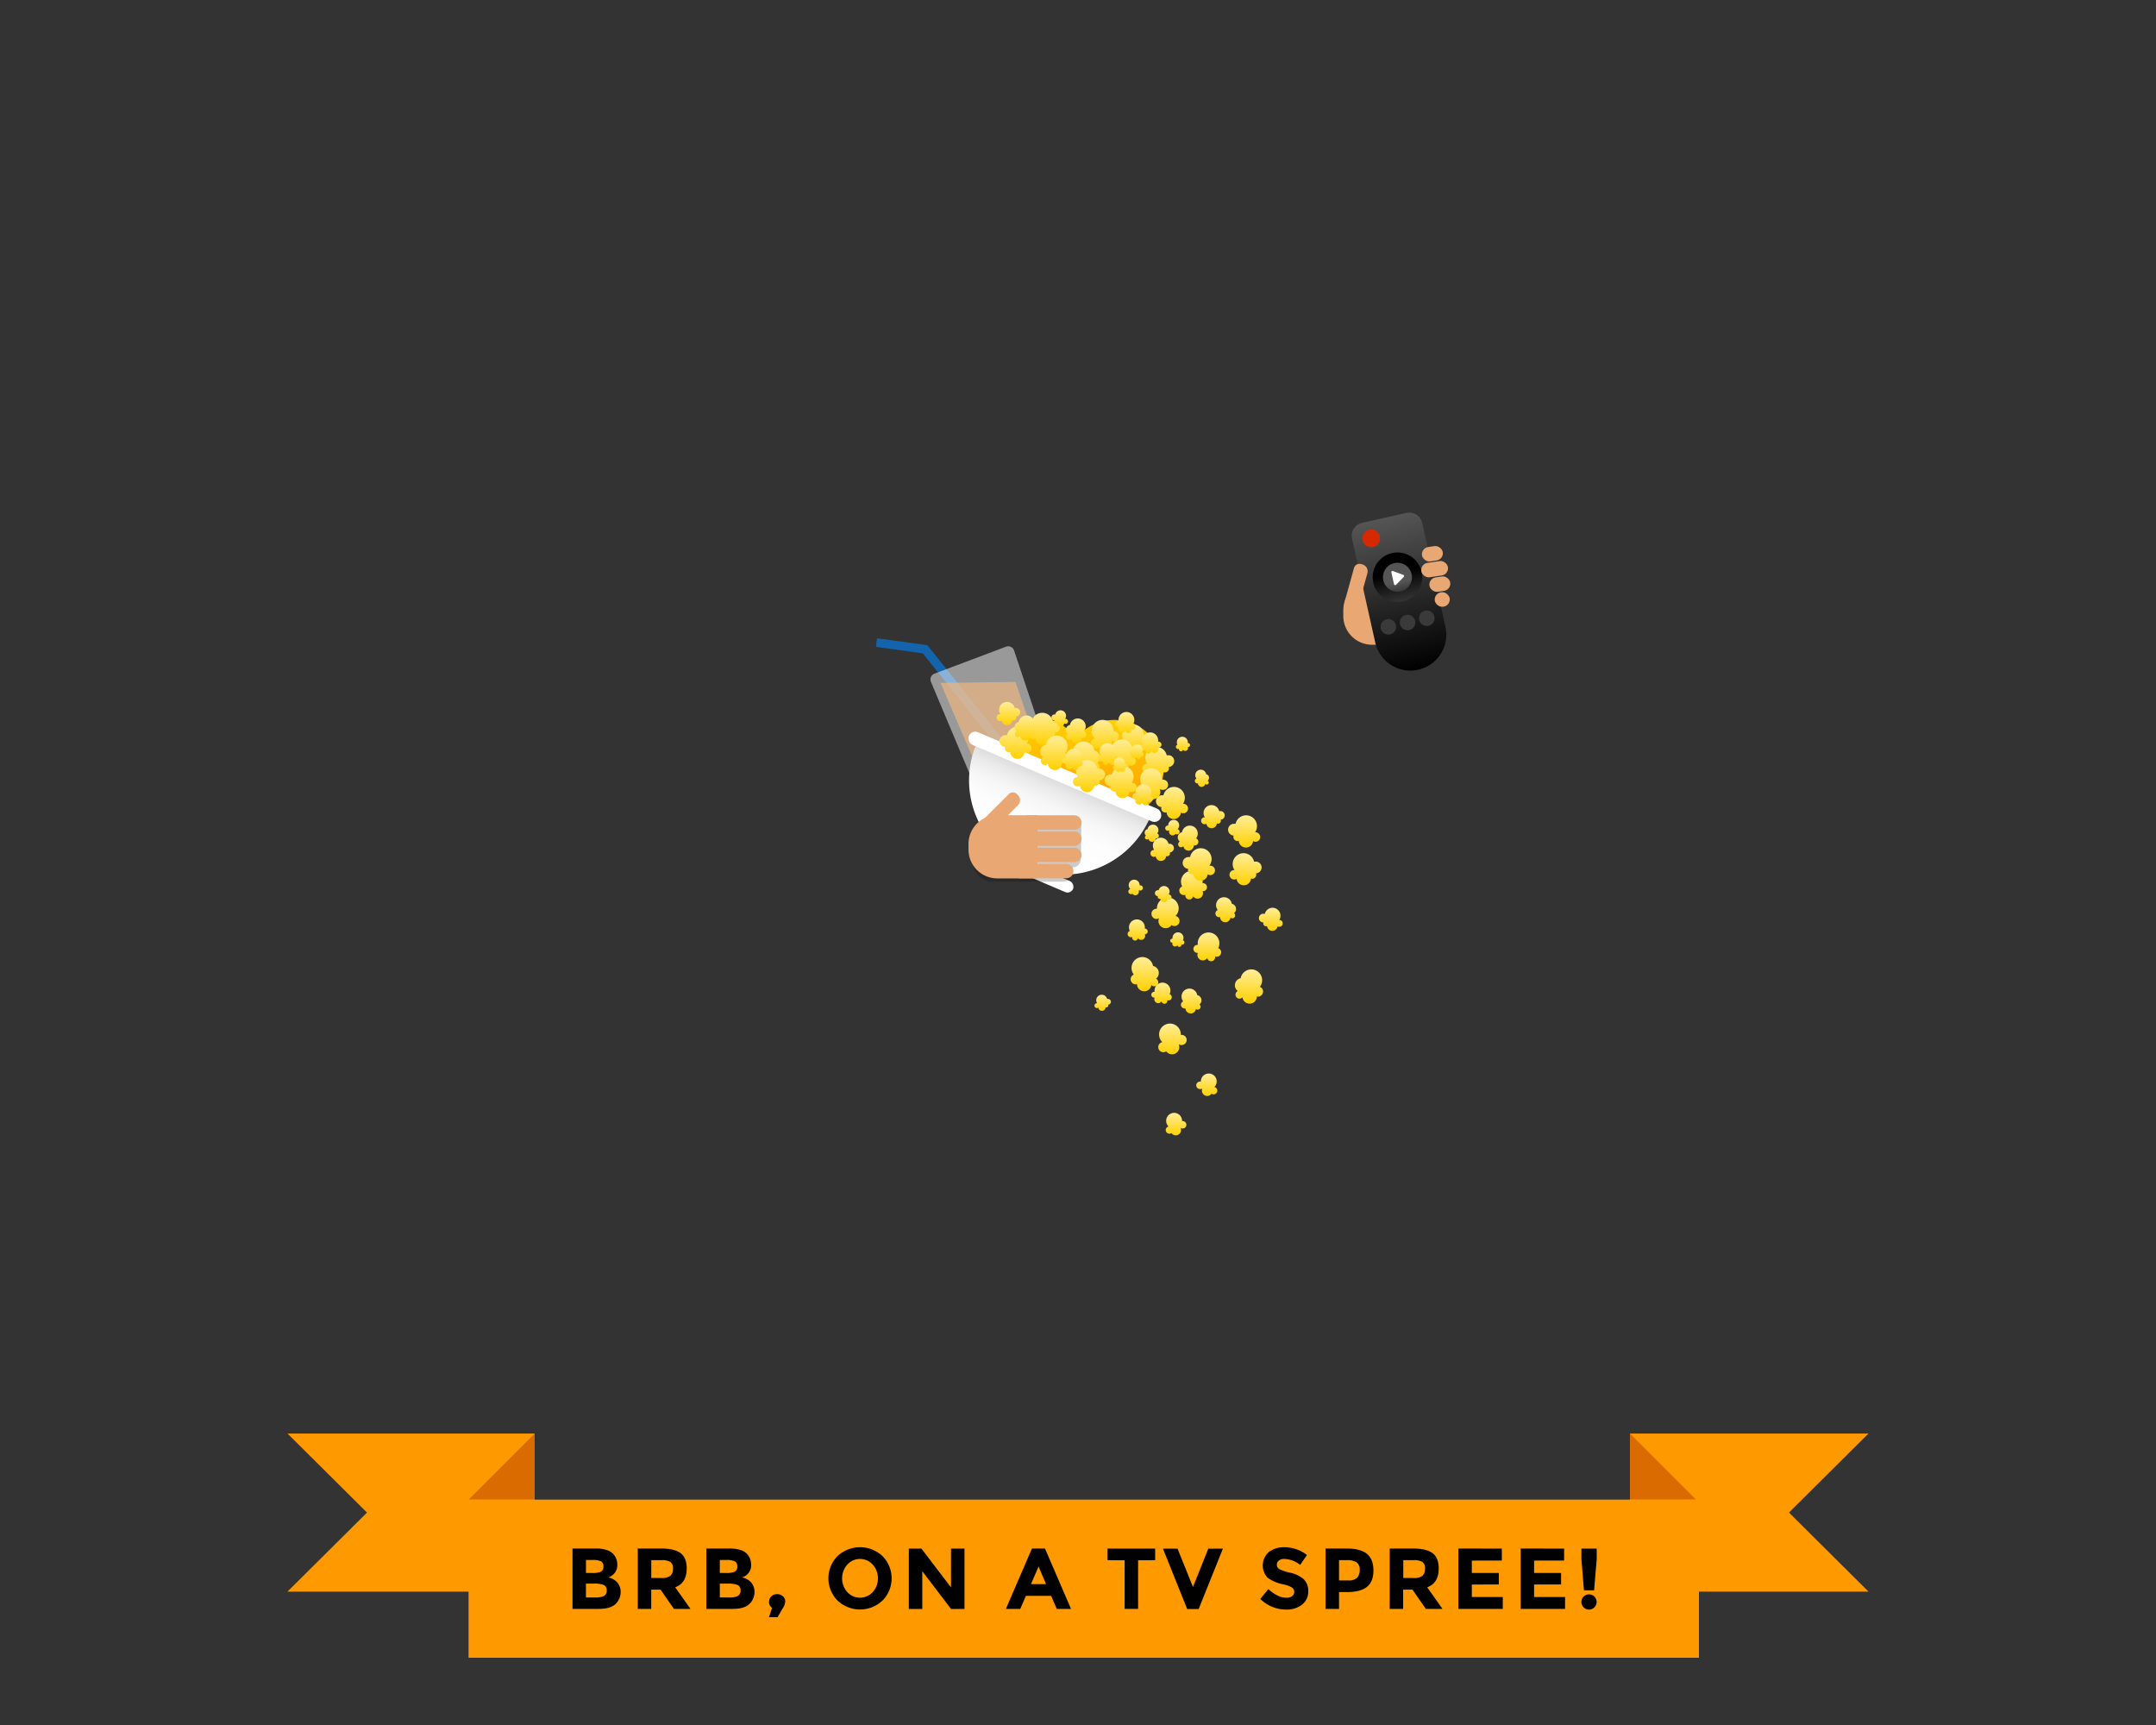 <svg id="art" xmlns="http://www.w3.org/2000/svg" xmlns:xlink="http://www.w3.org/1999/xlink" viewBox="0 0 750 600" width="750" height="600"><rect x="0" y="0" width="750" height="600" fill="#333333" stroke="none"/><defs><style>.cls-1{opacity:0.6;}.cls-2{fill:#0085ff;}.cls-3,.cls-9{fill:#d96b00;}.cls-3{opacity:0.7;}.cls-4,.cls-7{fill:#fff;}.cls-4{opacity:0.5;}.cls-5{fill:url(#linear-gradient);}.cls-6{fill:url(#linear-gradient-2);}.cls-10,.cls-8{fill:#f90;}.cls-8,.cls-9{fill-rule:evenodd;}.cls-11{opacity:0.2;}.cls-12{fill:#e8a773;}.cls-13{fill:url(#linear-gradient-3);}.cls-14{fill:url(#linear-gradient-4);}.cls-15{fill:url(#linear-gradient-5);}.cls-16{fill:url(#linear-gradient-6);}.cls-17{fill:url(#linear-gradient-7);}.cls-18{fill:url(#linear-gradient-8);}.cls-19{fill:url(#linear-gradient-9);}.cls-20{fill:url(#linear-gradient-10);}.cls-21{fill:url(#linear-gradient-11);}.cls-22{fill:url(#linear-gradient-12);}.cls-23{fill:url(#linear-gradient-13);}.cls-24{fill:url(#linear-gradient-14);}.cls-25{fill:url(#linear-gradient-15);}.cls-26{fill:url(#linear-gradient-16);}.cls-27{fill:url(#linear-gradient-17);}.cls-28{fill:url(#linear-gradient-18);}.cls-29{fill:url(#linear-gradient-19);}.cls-30{fill:url(#linear-gradient-20);}.cls-31{fill:url(#linear-gradient-21);}.cls-32{fill:url(#linear-gradient-22);}.cls-33{fill:url(#linear-gradient-23);}.cls-34{fill:url(#linear-gradient-24);}.cls-35{fill:url(#linear-gradient-25);}.cls-36{fill:url(#linear-gradient-26);}.cls-37{fill:url(#linear-gradient-27);}.cls-38{fill:url(#linear-gradient-28);}.cls-39{fill:url(#linear-gradient-29);}.cls-40{fill:url(#linear-gradient-30);}.cls-41{fill:url(#linear-gradient-31);}.cls-42{fill:url(#linear-gradient-32);}.cls-43{fill:url(#linear-gradient-33);}.cls-44{fill:url(#linear-gradient-34);}.cls-45{fill:url(#linear-gradient-35);}.cls-46{fill:url(#linear-gradient-36);}.cls-47{fill:url(#linear-gradient-37);}.cls-48{fill:url(#linear-gradient-38);}.cls-49{fill:url(#linear-gradient-39);}.cls-50{fill:url(#linear-gradient-40);}.cls-51{fill:url(#linear-gradient-41);}.cls-52{fill:url(#linear-gradient-42);}.cls-53{fill:url(#linear-gradient-43);}.cls-54{fill:url(#linear-gradient-44);}.cls-55{fill:url(#linear-gradient-45);}.cls-56{fill:url(#linear-gradient-46);}.cls-57{fill:url(#linear-gradient-47);}.cls-58{fill:url(#linear-gradient-48);}.cls-59{fill:url(#linear-gradient-49);}.cls-60{fill:url(#linear-gradient-50);}.cls-61{fill:url(#linear-gradient-51);}.cls-62{fill:url(#linear-gradient-52);}.cls-63{fill:url(#linear-gradient-53);}.cls-64{fill:#d72900;}.cls-65{fill:#3a3a3a;}.cls-66{fill:url(#linear-gradient-54);}.cls-67{fill:url(#linear-gradient-55);}</style><linearGradient id="linear-gradient" x1="376.94" y1="284.77" x2="376.94" y2="249.98" gradientUnits="userSpaceOnUse"><stop offset="0" stop-color="#f90"/><stop offset="1" stop-color="#ffd100"/></linearGradient><linearGradient id="linear-gradient-2" x1="-1416.41" y1="-1976.71" x2="-1416.41" y2="-2011.64" gradientTransform="translate(1780.28 2279.72)" gradientUnits="userSpaceOnUse"><stop offset="0" stop-color="#fff"/><stop offset="0.47" stop-color="#fdfdfd"/><stop offset="0.67" stop-color="#f6f6f6"/><stop offset="0.82" stop-color="#e9e9e9"/><stop offset="0.95" stop-color="#d8d8d8"/><stop offset="1" stop-color="#cdcdcd"/></linearGradient><linearGradient id="linear-gradient-3" x1="407.85" y1="366.79" x2="407.85" y2="356.1" gradientUnits="userSpaceOnUse"><stop offset="0" stop-color="#ffd100"/><stop offset="1" stop-color="#ffed99"/></linearGradient><linearGradient id="linear-gradient-4" x1="384.4" y1="261.1" x2="384.4" y2="250.41" xlink:href="#linear-gradient-3"/><linearGradient id="linear-gradient-5" x1="415.03" y1="312.86" x2="415.03" y2="302.85" xlink:href="#linear-gradient-3"/><linearGradient id="linear-gradient-6" x1="394.55" y1="262" x2="394.55" y2="251.99" xlink:href="#linear-gradient-3"/><linearGradient id="linear-gradient-7" x1="433.3" y1="307.91" x2="433.3" y2="296.83" xlink:href="#linear-gradient-3"/><linearGradient id="linear-gradient-8" x1="402.91" y1="270.92" x2="402.91" y2="259.84" xlink:href="#linear-gradient-3"/><linearGradient id="linear-gradient-9" x1="363.28" y1="259.03" x2="363.28" y2="247.95" xlink:href="#linear-gradient-3"/><linearGradient id="linear-gradient-10" x1="405.37" y1="322.86" x2="405.37" y2="312.17" xlink:href="#linear-gradient-3"/><linearGradient id="linear-gradient-11" x1="398.24" y1="344.7" x2="398.24" y2="332.85" xlink:href="#linear-gradient-3"/><linearGradient id="linear-gradient-12" x1="377.76" y1="269.73" x2="377.76" y2="257.88" xlink:href="#linear-gradient-3"/><linearGradient id="linear-gradient-13" x1="434.47" y1="349" x2="434.47" y2="337.15" xlink:href="#linear-gradient-3"/><linearGradient id="linear-gradient-14" x1="366.76" y1="267.75" x2="366.76" y2="255.9" xlink:href="#linear-gradient-3"/><linearGradient id="linear-gradient-15" x1="419.99" y1="334.33" x2="419.99" y2="324.32" xlink:href="#linear-gradient-3"/><linearGradient id="linear-gradient-16" x1="432.77" y1="294.7" x2="432.77" y2="283.62" xlink:href="#linear-gradient-3"/><linearGradient id="linear-gradient-17" x1="416.91" y1="306.26" x2="416.91" y2="295.18" xlink:href="#linear-gradient-3"/><linearGradient id="linear-gradient-18" x1="407.67" y1="284.79" x2="407.67" y2="273.71" xlink:href="#linear-gradient-3"/><linearGradient id="linear-gradient-19" x1="389.5" y1="268.27" x2="389.5" y2="257.2" xlink:href="#linear-gradient-3"/><linearGradient id="linear-gradient-20" x1="353.26" y1="263.87" x2="353.26" y2="252.79" xlink:href="#linear-gradient-3"/><linearGradient id="linear-gradient-21" x1="401.25" y1="277.95" x2="401.25" y2="267.25" xlink:href="#linear-gradient-3"/><linearGradient id="linear-gradient-22" x1="389.83" y1="277.52" x2="389.83" y2="266.44" xlink:href="#linear-gradient-3"/><linearGradient id="linear-gradient-23" x1="378.82" y1="275.54" x2="378.82" y2="264.46" xlink:href="#linear-gradient-3"/><linearGradient id="linear-gradient-24" x1="409.12" y1="394.9" x2="409.12" y2="387.08" xlink:href="#linear-gradient-3"/><linearGradient id="linear-gradient-25" x1="395.84" y1="327.13" x2="395.84" y2="319.8" xlink:href="#linear-gradient-3"/><linearGradient id="linear-gradient-26" x1="385.6" y1="266.03" x2="385.6" y2="258.7" xlink:href="#linear-gradient-3"/><linearGradient id="linear-gradient-27" x1="400.47" y1="262.06" x2="400.47" y2="254.74" xlink:href="#linear-gradient-3"/><linearGradient id="linear-gradient-28" x1="404.32" y1="299.48" x2="404.32" y2="291.38" xlink:href="#linear-gradient-3"/><linearGradient id="linear-gradient-29" x1="350.82" y1="252.26" x2="350.82" y2="244.15" xlink:href="#linear-gradient-3"/><linearGradient id="linear-gradient-30" x1="421.95" y1="288.14" x2="421.95" y2="280.03" xlink:href="#linear-gradient-3"/><linearGradient id="linear-gradient-31" x1="419.87" y1="381.21" x2="419.87" y2="373.38" xlink:href="#linear-gradient-3"/><linearGradient id="linear-gradient-32" x1="426.4" y1="320.69" x2="426.4" y2="312.02" xlink:href="#linear-gradient-3"/><linearGradient id="linear-gradient-33" x1="414.38" y1="352.48" x2="414.38" y2="343.81" xlink:href="#linear-gradient-3"/><linearGradient id="linear-gradient-34" x1="413.29" y1="295.85" x2="413.29" y2="287.18" xlink:href="#linear-gradient-3"/><linearGradient id="linear-gradient-35" x1="374.32" y1="258.53" x2="374.32" y2="249.86" xlink:href="#linear-gradient-3"/><linearGradient id="linear-gradient-36" x1="356.48" y1="257.54" x2="356.48" y2="248.87" xlink:href="#linear-gradient-3"/><linearGradient id="linear-gradient-37" x1="404.08" y1="349.1" x2="404.08" y2="341.78" xlink:href="#linear-gradient-3"/><linearGradient id="linear-gradient-38" x1="391.53" y1="254.97" x2="391.53" y2="247.65" xlink:href="#linear-gradient-3"/><linearGradient id="linear-gradient-39" x1="397.47" y1="280.08" x2="397.47" y2="272.75" xlink:href="#linear-gradient-3"/><linearGradient id="linear-gradient-40" x1="373.19" y1="267.77" x2="373.19" y2="260.45" xlink:href="#linear-gradient-3"/><linearGradient id="linear-gradient-41" x1="442.16" y1="323.82" x2="442.16" y2="315.72" xlink:href="#linear-gradient-3"/><linearGradient id="linear-gradient-42" x1="395.01" y1="311.4" x2="395.01" y2="305.98" xlink:href="#linear-gradient-3"/><linearGradient id="linear-gradient-43" x1="411.48" y1="261.33" x2="411.48" y2="256.26" xlink:href="#linear-gradient-3"/><linearGradient id="linear-gradient-44" x1="389.68" y1="268.59" x2="389.68" y2="263.52" xlink:href="#linear-gradient-3"/><linearGradient id="linear-gradient-45" x1="383.62" y1="351.56" x2="383.62" y2="345.94" xlink:href="#linear-gradient-3"/><linearGradient id="linear-gradient-46" x1="407.89" y1="290.59" x2="407.89" y2="285.17" xlink:href="#linear-gradient-3"/><linearGradient id="linear-gradient-47" x1="418.11" y1="273.7" x2="418.11" y2="267.69" xlink:href="#linear-gradient-3"/><linearGradient id="linear-gradient-48" x1="400.64" y1="292.83" x2="400.64" y2="286.82" xlink:href="#linear-gradient-3"/><linearGradient id="linear-gradient-49" x1="409.58" y1="329.36" x2="409.58" y2="324.29" xlink:href="#linear-gradient-3"/><linearGradient id="linear-gradient-50" x1="395.38" y1="263.97" x2="395.38" y2="258.9" xlink:href="#linear-gradient-3"/><linearGradient id="linear-gradient-51" x1="404.57" y1="313.77" x2="404.57" y2="308.15" xlink:href="#linear-gradient-3"/><linearGradient id="linear-gradient-52" x1="368.57" y1="252.67" x2="368.57" y2="247.05" xlink:href="#linear-gradient-3"/><linearGradient id="linear-gradient-53" x1="1033.71" y1="1724.24" x2="1033.71" y2="1670.12" gradientTransform="translate(-546.29 -1490.63)" gradientUnits="userSpaceOnUse"><stop offset="0"/><stop offset="1" stop-color="#555"/></linearGradient><linearGradient id="linear-gradient-54" x1="1033.71" y1="1682.64" x2="1033.71" y2="1699.89" gradientTransform="matrix(0.98, -0.22, 0.22, 0.98, -892.1, -1223.8)" xlink:href="#linear-gradient-53"/><linearGradient id="linear-gradient-55" x1="1033.71" y1="1686.22" x2="1033.71" y2="1696.31" gradientTransform="matrix(0.98, -0.22, 0.22, 0.98, -892.1, -1223.8)" gradientUnits="userSpaceOnUse"><stop offset="0" stop-color="#555"/><stop offset="1"/></linearGradient></defs><g class="cls-1"><polygon class="cls-2" points="348.01 261.01 321.02 227.25 304.72 224.99 305.09 222.02 322.6 224.42 350.36 259.14 348.01 261.01"/></g><polygon class="cls-3" points="346.67 282.79 364.83 271.23 353.27 237.21 327.18 237.54 346.67 282.79"/><path class="cls-4" d="M345.44,283.08,366.87,275a2.17,2.17,0,0,0,1.29-2.72l-15.39-46a2.16,2.16,0,0,0-2.82-1.34l-24.87,9.37a2.16,2.16,0,0,0-1.23,2.87l18.83,44.74A2.17,2.17,0,0,0,345.44,283.08Z"/><path class="cls-5" d="M387.62,250.42a17.14,17.14,0,0,0-13.66,6.8,13.15,13.15,0,1,0-2.74,15.49,17.17,17.17,0,1,0,16.4-22.29Z"/><path class="cls-6" d="M331.08,268.08h65.6a0,0,0,0,1,0,0v2.13a32.8,32.8,0,0,1-32.8,32.8h0a32.8,32.8,0,0,1-32.8-32.8v-2.13A0,0,0,0,1,331.08,268.08Z" transform="translate(141.21 -119.87) rotate(23.1)"/><rect class="cls-7" x="334.14" y="267.8" width="72.57" height="4.79" rx="2.39" transform="translate(135.71 -123.67) rotate(23.1)"/><rect class="cls-7" x="338.86" y="300.09" width="35.85" height="4.15" rx="2.08" transform="translate(147.16 -115.76) rotate(23.1)"/><polygon class="cls-8" points="100 498.61 186 498.61 186 553.61 100 553.61 127.67 526.11 100 498.61"/><polygon class="cls-8" points="650 498.61 567 498.61 567 553.61 650 553.61 622.33 526.11 650 498.61"/><polygon class="cls-9" points="567 498.61 590 521.61 567 521.61 567 498.61"/><polygon class="cls-9" points="186 498.61 163 521.61 186 521.61 186 498.61"/><rect class="cls-10" x="163" y="521.61" width="428" height="55"/><path d="M208.34,559.61h-9.18v-21h8.16a11.81,11.81,0,0,1,3.68.51,5.25,5.25,0,0,1,2.32,1.38,5.43,5.43,0,0,1,1.41,3.66,4.29,4.29,0,0,1-1.59,3.66,5.53,5.53,0,0,1-.75.52l-.75.35a5.51,5.51,0,0,1,3.11,1.75,4.9,4.9,0,0,1,1.15,3.32,5.64,5.64,0,0,1-1.5,3.87Q212.66,559.61,208.34,559.61Zm-4.5-12.48h2.22a7.55,7.55,0,0,0,2.9-.42,1.78,1.78,0,0,0,.94-1.82,1.87,1.87,0,0,0-.87-1.84,6.9,6.9,0,0,0-2.94-.45h-2.25Zm0,8.52h3.21a7.11,7.11,0,0,0,3-.5,2,2,0,0,0,1-1.95,1.87,1.87,0,0,0-1.06-1.92,9.18,9.18,0,0,0-3.41-.46h-2.76Z"/><path d="M238.88,545.6q0,5-4,6.51l5.31,7.5h-5.76l-4.65-6.69h-3.24v6.69h-4.68v-21h7.95q4.89,0,7,1.65T238.88,545.6Zm-5.64,2.49a3.18,3.18,0,0,0,.87-2.48,2.64,2.64,0,0,0-.9-2.32,5.76,5.76,0,0,0-3.15-.63h-3.51v6.21H230A5,5,0,0,0,233.24,548.09Z"/><path d="M254.9,559.61h-9.18v-21h8.16a11.81,11.81,0,0,1,3.68.51,5.25,5.25,0,0,1,2.32,1.38,5.43,5.43,0,0,1,1.41,3.66,4.29,4.29,0,0,1-1.59,3.66,5.53,5.53,0,0,1-.75.52l-.75.35a5.51,5.51,0,0,1,3.11,1.75,4.9,4.9,0,0,1,1.15,3.32,5.64,5.64,0,0,1-1.5,3.87Q259.22,559.61,254.9,559.61Zm-4.5-12.48h2.22a7.55,7.55,0,0,0,2.9-.42,1.78,1.78,0,0,0,.94-1.82,1.87,1.87,0,0,0-.87-1.84,6.9,6.9,0,0,0-2.94-.45H250.4Zm0,8.52h3.21a7.11,7.11,0,0,0,3-.5,2,2,0,0,0,1-1.95,1.87,1.87,0,0,0-1.06-1.92,9.18,9.18,0,0,0-3.41-.46H250.4Z"/><path d="M268.58,559.25a2.3,2.3,0,0,1-1.05-2,2.59,2.59,0,0,1,.81-2,2.73,2.73,0,0,1,2-.76,2.83,2.83,0,0,1,2,.75,2.29,2.29,0,0,1,.82,1.75,4.86,4.86,0,0,1-.87,2.42l-1.8,3.09h-3Z"/><path d="M307,556.71a11.41,11.41,0,0,1-15.66,0,11,11,0,0,1,0-15.45,11.44,11.44,0,0,1,15.66,0,11,11,0,0,1,0,15.45ZM305.39,549a6.85,6.85,0,0,0-1.8-4.78,5.93,5.93,0,0,0-8.85,0,7.23,7.23,0,0,0,0,9.55,6,6,0,0,0,8.85,0A6.81,6.81,0,0,0,305.39,549Z"/><path d="M330.83,538.64h4.68v21h-4.68l-10-13.14v13.14h-4.68v-21h4.38l10.29,13.5Z"/><path d="M367.61,559.61l-1.95-4.53h-8.79l-1.95,4.53h-5l9.06-21h4.53l9.06,21Zm-6.33-14.73L358.64,551h5.25Z"/><path d="M395.9,542.69v16.92h-4.68V542.69h-5.94v-4.05h16.56v4.05Z"/><path d="M415,552l5.34-13.35h5.07l-8.43,21h-4l-8.43-21h5.07Z"/><path d="M444.85,542.82a1.81,1.81,0,0,0-.68,1.47,1.65,1.65,0,0,0,.83,1.46,15,15,0,0,0,3.81,1.27,10.76,10.76,0,0,1,4.63,2.21,5.45,5.45,0,0,1,1.65,4.29,5.65,5.65,0,0,1-2.11,4.57,8.45,8.45,0,0,1-5.57,1.76,12.88,12.88,0,0,1-9-3.69l2.79-3.42q3.39,3,6.27,3a3.28,3.28,0,0,0,2-.56,1.79,1.79,0,0,0,.74-1.5,1.75,1.75,0,0,0-.78-1.5,10.2,10.2,0,0,0-3.09-1.12,13.53,13.53,0,0,1-5.36-2.27,6.23,6.23,0,0,1,.46-9,8.62,8.62,0,0,1,5.35-1.62,12.88,12.88,0,0,1,4.2.72,11.25,11.25,0,0,1,3.66,2l-2.37,3.42a9.23,9.23,0,0,0-5.64-2.07A2.79,2.79,0,0,0,444.85,542.82Z"/><path d="M475.57,540.51c1.46,1.25,2.2,3.17,2.2,5.76s-.76,4.49-2.26,5.69-3.82,1.8-6.92,1.8H465.8v5.85h-4.68v-21h7.41Q473.36,538.64,475.57,540.51Zm-3.44,8.25A4,4,0,0,0,473,546a2.93,2.93,0,0,0-1.1-2.58,6,6,0,0,0-3.4-.76H465.8v7.05H469A4.18,4.18,0,0,0,472.13,548.76Z"/><path d="M500.48,545.6q0,5-4,6.51l5.31,7.5H496l-4.65-6.69h-3.24v6.69h-4.68v-21h7.95q4.89,0,7,1.65T500.48,545.6Zm-5.64,2.49a3.18,3.18,0,0,0,.87-2.48,2.64,2.64,0,0,0-.9-2.32,5.76,5.76,0,0,0-3.15-.63h-3.51v6.21h3.42A5,5,0,0,0,494.84,548.09Z"/><path d="M522.44,538.64v4.17H512v4.32h9.39v4H512v4.35h10.77v4.14H507.32v-21Z"/><path d="M544.1,538.64v4.17H533.66v4.32h9.39v4h-9.39v4.35h10.77v4.14H529v-21Z"/><path d="M550.13,538.64h5.31v3.72l-.9,10.8H551l-.87-10.8Zm.76,20.44a2.65,2.65,0,0,1,3.75-3.75,2.65,2.65,0,0,1-3.75,3.75Z"/><path class="cls-11" d="M345,286.2h4.49l26.68.28-.15,12c0,1.76-1,3.18-2.72,3.19h-.2c0,2.81-.63,5-3.74,5H345.25c-3.72,0-7-3.63-7-6.64v-8.43C338.21,288.63,341.23,286.2,345,286.2Z"/><path class="cls-12" d="M360.91,283.58v21.95h-14a10,10,0,0,1-10-10v-2a10,10,0,0,1,10-10Z"/><path class="cls-12" d="M353.75,276.21l.35.35a2.49,2.49,0,0,1,0,3.53l-11.64,11.64a5,5,0,0,1,0-7.06l8.47-8.46A2,2,0,0,1,353.75,276.21Z"/><path class="cls-12" d="M376.22,286.09a2.49,2.49,0,0,1-2.49,2.49h-16a2.5,2.5,0,0,1,0-5h16A2.49,2.49,0,0,1,376.22,286.09Z"/><path class="cls-12" d="M376.22,291.73a2.49,2.49,0,0,1-2.49,2.5h-16a2.5,2.5,0,0,1,0-5h16A2.48,2.48,0,0,1,376.22,291.73Z"/><path class="cls-12" d="M376.22,297.38a2.49,2.49,0,0,1-2.49,2.49h-16a2.5,2.5,0,0,1,0-5h16A2.49,2.49,0,0,1,376.22,297.38Z"/><path class="cls-12" d="M373.4,303a2.5,2.5,0,0,1-2.49,2.5h-16a2.5,2.5,0,1,1,0-5h16A2.49,2.49,0,0,1,373.4,303Z"/><path class="cls-13" d="M402.92,364.27A1.78,1.78,0,0,0,404.7,366a1.82,1.82,0,0,0,1-.31,2.51,2.51,0,0,0,4.33-2.48,1.82,1.82,0,0,0,1,.29,1.77,1.77,0,1,0,0-3.54l-.26,0a.76.76,0,0,0,0-.15,3.78,3.78,0,1,0-6.45,2.67A1.77,1.77,0,0,0,402.92,364.27Z"/><path class="cls-14" d="M379.47,258.58a1.78,1.78,0,0,0,1.78,1.77,1.74,1.74,0,0,0,1-.31,2.51,2.51,0,0,0,4.56-1.45,2.54,2.54,0,0,0-.23-1,1.75,1.75,0,0,0,1,.3,1.78,1.78,0,0,0,0-3.55l-.25,0v-.15a3.78,3.78,0,1,0-6.45,2.67A1.77,1.77,0,0,0,379.47,258.58Z"/><path class="cls-15" d="M411.74,311.34a1.55,1.55,0,0,0,.61-.13,1.39,1.39,0,0,0,2.35,1.24,1.41,1.41,0,0,0,.37-.66,1.88,1.88,0,0,0,3.41-1.09,2,2,0,0,0-.15-.74,1.39,1.39,0,0,0,1.14-2.36,1.37,1.37,0,0,0-1.14-.39,3.77,3.77,0,1,0-7.5-.58,3.74,3.74,0,0,0,.41,1.7,1.55,1.55,0,0,0,.5,3Z"/><path class="cls-16" d="M391.26,260.47a1.51,1.51,0,0,0,.61-.12,1.4,1.4,0,0,0,.39,1.24,1.37,1.37,0,0,0,2,0,1.41,1.41,0,0,0,.37-.66,1.88,1.88,0,0,0,3.41-1.1,1.77,1.77,0,0,0-.15-.73,1.39,1.39,0,0,0,1.14-2.36,1.4,1.4,0,0,0-1.13-.4,5.46,5.46,0,0,0,0-.57,3.78,3.78,0,1,0-7.14,1.7,1.52,1.52,0,0,0-1.05,1.45A1.54,1.54,0,0,0,391.26,260.47Z"/><path class="cls-17" d="M436.69,299.71a2,2,0,0,0-.43,0,3.77,3.77,0,0,0-7.45.85,3.73,3.73,0,0,0,.63,2.09,1.62,1.62,0,0,0-1.19.4,1.64,1.64,0,0,0,1.92,2.64,2.51,2.51,0,0,0,5-.11,1.22,1.22,0,0,0,.43.08,1.41,1.41,0,0,0,1.41-1.41,1.28,1.28,0,0,0-.09-.48,2.05,2.05,0,1,0-.22-4.1Z"/><path class="cls-18" d="M406.3,262.72a2.09,2.09,0,0,0-.43,0,3.77,3.77,0,0,0-7.45.85,3.84,3.84,0,0,0,.63,2.09,1.61,1.61,0,0,0-1.18.4,1.64,1.64,0,0,0,1.91,2.64,2.51,2.51,0,0,0,5-.11,1.32,1.32,0,0,0,.44.08,1.41,1.41,0,0,0,1.41-1.41,1.51,1.51,0,0,0-.09-.48,2.05,2.05,0,1,0-.23-4.1Z"/><path class="cls-19" d="M366.67,250.83a2,2,0,0,0-.43,0,3.77,3.77,0,1,0-6.82,2.94,1.59,1.59,0,0,0-1.18.4,1.64,1.64,0,0,0,1.91,2.64,2.51,2.51,0,0,0,5-.11,1.27,1.27,0,0,0,.44.08,1.41,1.41,0,0,0,1.4-1.41,1.28,1.28,0,0,0-.09-.48,2.05,2.05,0,1,0-.22-4.1Z"/><path class="cls-20" d="M408.91,318.61a3.78,3.78,0,1,0-6.45-2.67.71.71,0,0,0,0,.15l-.26,0a1.78,1.78,0,0,0,0,3.55,1.75,1.75,0,0,0,1-.3,2.57,2.57,0,0,0-.22,1,2.51,2.51,0,0,0,4.56,1.45,1.69,1.69,0,0,0,1,.31,1.77,1.77,0,0,0,.39-3.5Z"/><path class="cls-21" d="M395.12,342.36a1.75,1.75,0,0,0,.4-.05,2.51,2.51,0,0,0,5,.29,1.36,1.36,0,0,0,1,.47,1.41,1.41,0,0,0,.63-2.66,2.51,2.51,0,0,0-1.05-4.43,3.77,3.77,0,1,0-6.68,3,1.77,1.77,0,0,0,.68,3.41Z"/><path class="cls-22" d="M374.64,267.39a1.75,1.75,0,0,0,.4-.05,2.51,2.51,0,0,0,5,.29,1.39,1.39,0,0,0,1,.47,1.4,1.4,0,0,0,.63-2.66,2.51,2.51,0,0,0-1-4.43,3.77,3.77,0,1,0-6.69,3,1.77,1.77,0,0,0,.68,3.41Z"/><path class="cls-23" d="M438.27,343.25a3.77,3.77,0,1,0-6.69-3,2.52,2.52,0,0,0-2,2.46,2.49,2.49,0,0,0,1,2,1.4,1.4,0,0,0,.63,2.66,1.43,1.43,0,0,0,1-.47,2.51,2.51,0,0,0,5-.29,1.75,1.75,0,0,0,.4.05,1.78,1.78,0,0,0,1.77-1.78A1.75,1.75,0,0,0,438.27,343.25Z"/><path class="cls-24" d="M370.56,262a3.72,3.72,0,0,0,.81-2.33,3.77,3.77,0,0,0-7.49-.64,2.51,2.51,0,0,0-1.05,4.43,1.41,1.41,0,0,0,.63,2.66,1.36,1.36,0,0,0,1-.47,2.51,2.51,0,0,0,5-.29,1.83,1.83,0,0,0,.4.05,1.77,1.77,0,0,0,.68-3.41Z"/><path class="cls-25" d="M423.78,329.8a3.77,3.77,0,1,0-7.14-1.7,3.55,3.55,0,0,0,.05.57,1.41,1.41,0,0,0-1.14.4,1.39,1.39,0,0,0,1.14,2.36,1.94,1.94,0,0,0-.15.73,1.88,1.88,0,0,0,3.41,1.1,1.41,1.41,0,0,0,.37.66,1.38,1.38,0,0,0,2,0,1.42,1.42,0,0,0,.38-1.24,1.54,1.54,0,1,0,1.11-2.88Z"/><path class="cls-26" d="M436.63,289.48a3.84,3.84,0,0,0,.63-2.09,3.77,3.77,0,0,0-7.45-.85,2.09,2.09,0,0,0-.43,0,2.05,2.05,0,1,0-.23,4.1,1.51,1.51,0,0,0-.09.48,1.41,1.41,0,0,0,1.41,1.41,1.32,1.32,0,0,0,.44-.08,2.51,2.51,0,0,0,5,.11,1.64,1.64,0,0,0,1.92-2.64A1.61,1.61,0,0,0,436.63,289.48Z"/><path class="cls-27" d="M420.77,301A3.77,3.77,0,1,0,414,298.1a2,2,0,0,0-.43,0,2.05,2.05,0,1,0-.22,4.1,1.51,1.51,0,0,0-.09.48,1.41,1.41,0,0,0,1.41,1.41,1.32,1.32,0,0,0,.44-.08,2.51,2.51,0,0,0,5,.11,1.64,1.64,0,1,0,.73-3Z"/><path class="cls-28" d="M411.53,279.57a3.77,3.77,0,0,0-3.15-5.86,3.77,3.77,0,0,0-3.67,2.92,2.09,2.09,0,0,0-.43,0,2.05,2.05,0,1,0-.23,4.1,1.51,1.51,0,0,0-.09.48,1.41,1.41,0,0,0,1.41,1.41,1.32,1.32,0,0,0,.44-.08,2.51,2.51,0,0,0,5,.11,1.64,1.64,0,0,0,1.92-2.64A1.61,1.61,0,0,0,411.53,279.57Z"/><path class="cls-29" d="M393.36,263.06a3.77,3.77,0,1,0-6.82-2.94,2,2,0,0,0-.43,0,2.05,2.05,0,1,0-.22,4.1,1.28,1.28,0,0,0-.09.48,1.4,1.4,0,0,0,1.4,1.4,1.56,1.56,0,0,0,.44-.07,2.51,2.51,0,0,0,5,.11,1.64,1.64,0,0,0,1.91-2.64A1.58,1.58,0,0,0,393.36,263.06Z"/><path class="cls-30" d="M357.12,258.65a3.73,3.73,0,0,0,.63-2.09,3.77,3.77,0,0,0-7.45-.85,2,2,0,0,0-.43,0,2.05,2.05,0,1,0-.22,4.1,1.28,1.28,0,0,0-.09.48,1.41,1.41,0,0,0,1.4,1.41,1.27,1.27,0,0,0,.44-.08,2.51,2.51,0,0,0,5,.11,1.64,1.64,0,0,0,1.91-2.64A1.59,1.59,0,0,0,357.12,258.65Z"/><path class="cls-31" d="M396.32,275.42a1.77,1.77,0,0,0,1.77,1.77,1.81,1.81,0,0,0,1-.3,2.51,2.51,0,0,0,4.56-1.45,2.58,2.58,0,0,0-.22-1,1.71,1.71,0,0,0,1,.3,1.78,1.78,0,1,0,0-3.55l-.25,0c0-.05,0-.1,0-.15a3.78,3.78,0,1,0-6.45,2.66A1.77,1.77,0,0,0,396.32,275.42Z"/><path class="cls-32" d="M393.69,272.3a3.7,3.7,0,0,0,.63-2.08,3.77,3.77,0,0,0-7.45-.86,3,3,0,0,0-.43,0,2.14,2.14,0,0,0-2.21,2.06,2.11,2.11,0,0,0,2,2,1.33,1.33,0,0,0-.09.49,1.4,1.4,0,0,0,1.4,1.4,1.56,1.56,0,0,0,.44-.07,2.51,2.51,0,0,0,5,.11A1.65,1.65,0,0,0,395,275a1.63,1.63,0,0,0-.15-2.31A1.67,1.67,0,0,0,393.69,272.3Z"/><path class="cls-33" d="M382.21,267.34a3,3,0,0,0-.43,0,3.77,3.77,0,0,0-7.45.86,3.72,3.72,0,0,0,.63,2.08,1.68,1.68,0,0,0-1.18.4,1.64,1.64,0,0,0,1.91,2.64,2.51,2.51,0,0,0,5-.11,1.27,1.27,0,0,0,.44.08,1.41,1.41,0,0,0,1.4-1.41,1.28,1.28,0,0,0-.09-.48,2.11,2.11,0,0,0,2-2A2.14,2.14,0,0,0,382.21,267.34Z"/><path class="cls-34" d="M405.51,393.06a1.3,1.3,0,0,0,2,1.07,1.84,1.84,0,0,0,3.34-1.06,1.76,1.76,0,0,0-.17-.76,1.28,1.28,0,0,0,.72.22,1.3,1.3,0,0,0,0-2.6l-.19,0s0-.07,0-.11a2.77,2.77,0,1,0-4.72,2A1.31,1.31,0,0,0,405.51,393.06Z"/><path class="cls-35" d="M393.43,326a1.13,1.13,0,0,0,.45-.09,1,1,0,0,0,1.72.91,1,1,0,0,0,.27-.49,1.37,1.37,0,0,0,2.49-.8,1.41,1.41,0,0,0-.11-.54,1,1,0,1,0,0-2,3,3,0,0,0,0-.42,2.76,2.76,0,1,0-5.22,1.24,1.12,1.12,0,0,0-.77,1.07A1.14,1.14,0,0,0,393.43,326Z"/><path class="cls-36" d="M383.19,264.91a1.1,1.1,0,0,0,.45-.09,1,1,0,0,0,.28.91,1,1,0,0,0,1.44,0,1,1,0,0,0,.27-.49,1.37,1.37,0,0,0,2.49-.8,1.4,1.4,0,0,0-.1-.54,1,1,0,1,0,0-2,3,3,0,0,0,0-.42,2.77,2.77,0,1,0-5.53,0,2.73,2.73,0,0,0,.3,1.24,1.12,1.12,0,0,0-.77,1.07A1.14,1.14,0,0,0,383.19,264.91Z"/><path class="cls-37" d="M398.06,261a1.14,1.14,0,0,0,.45-.1,1,1,0,0,0,.28.92,1,1,0,0,0,1.44,0,1,1,0,0,0,.26-.49,1.38,1.38,0,0,0,2.5-.8,1.41,1.41,0,0,0-.11-.54,1,1,0,0,0,.83-1.73,1,1,0,0,0-.83-.28,3,3,0,0,0,0-.43,2.77,2.77,0,1,0-5.23,1.25,1.13,1.13,0,0,0,.37,2.2Z"/><path class="cls-38" d="M406.81,293.49a1.66,1.66,0,0,0-.32,0,2.76,2.76,0,1,0-5,2.15,1.2,1.2,0,1,0,.54,2.22,1.83,1.83,0,0,0,3.64-.08.92.92,0,0,0,.33.06,1,1,0,0,0,1-1,1,1,0,0,0-.06-.35,1.5,1.5,0,1,0-.16-3Z"/><path class="cls-39" d="M353.3,246.26a1.55,1.55,0,0,0-.31,0,2.76,2.76,0,1,0-5,2.15,1.19,1.19,0,0,0-1,2,1.17,1.17,0,0,0,1.51.24,1.84,1.84,0,0,0,3.65-.08.87.87,0,0,0,.32.06,1,1,0,0,0,1-1.38,1.5,1.5,0,1,0-.16-3Z"/><path class="cls-40" d="M424.43,282.14a1.55,1.55,0,0,0-.31,0,2.76,2.76,0,1,0-5,2.15,1.2,1.2,0,1,0,.53,2.22,1.84,1.84,0,0,0,3.65-.08.87.87,0,0,0,.32.06,1,1,0,0,0,1-1.38,1.5,1.5,0,1,0-.16-3Z"/><path class="cls-41" d="M417.56,378.83a1.32,1.32,0,0,0,.71-.21,1.87,1.87,0,0,0-.16.75,1.84,1.84,0,0,0,3.34,1.06,1.29,1.29,0,1,0,1-2.33,2.76,2.76,0,1,0-4.72-2v.11l-.18,0a1.3,1.3,0,1,0,0,2.59Z"/><path class="cls-42" d="M424.12,319a1.36,1.36,0,0,0,.29,0,1.83,1.83,0,0,0,3.64.21,1,1,0,1,0,1.23-1.6,1.87,1.87,0,0,0,.7-1.45,1.84,1.84,0,0,0-1.47-1.8,2.76,2.76,0,1,0-4.89,2.18,1.29,1.29,0,0,0,.5,2.49Z"/><path class="cls-43" d="M412.09,350.77a1.35,1.35,0,0,0,.29,0,1.84,1.84,0,0,0,3.65.21,1,1,0,1,0,1.22-1.6,1.83,1.83,0,0,0-.76-3.24,2.76,2.76,0,1,0-4.9,2.17,1.31,1.31,0,0,0-.79,1.2A1.3,1.3,0,0,0,412.09,350.77Z"/><path class="cls-44" d="M416.07,291.64a2.76,2.76,0,1,0-4.89-2.17,1.83,1.83,0,0,0-.77,3.24,1,1,0,0,0-.56.92,1,1,0,0,0,1.79.68,1.83,1.83,0,0,0,3.64-.21,1.35,1.35,0,0,0,.29,0,1.3,1.3,0,0,0,.5-2.5Z"/><path class="cls-45" d="M377.1,254.32a2.8,2.8,0,0,0,.59-1.7,2.77,2.77,0,0,0-5.49-.47,1.84,1.84,0,0,0-1.46,1.8,1.82,1.82,0,0,0,.7,1.44,1,1,0,0,0-.57.92,1,1,0,0,0,1,1,1,1,0,0,0,.76-.35,1.84,1.84,0,0,0,3.65-.21,1.35,1.35,0,0,0,.29,0,1.3,1.3,0,0,0,.5-2.5Z"/><path class="cls-46" d="M359.26,253.33a2.76,2.76,0,1,0-4.89-2.17,1.83,1.83,0,0,0-.76,3.24,1,1,0,0,0-.57.92,1,1,0,0,0,1.79.68,1.83,1.83,0,0,0,3.64-.21,1.45,1.45,0,0,0,.29,0,1.3,1.3,0,0,0,.5-2.5Z"/><path class="cls-47" d="M406.85,345.79a2.76,2.76,0,1,0-5.19-.83,1,1,0,0,0-.83.29,1,1,0,0,0,.84,1.73,1.37,1.37,0,0,0,2.38,1.34.93.93,0,0,0,.27.48,1,1,0,0,0,1.72-.91,1.12,1.12,0,0,0,1.58-1A1.12,1.12,0,0,0,406.85,345.79Z"/><path class="cls-48" d="M394.3,251.66a2.76,2.76,0,1,0-5.22-1.25,3,3,0,0,0,0,.43,1,1,0,0,0-.83,1.72,1,1,0,0,0,.84.29,1.41,1.41,0,0,0-.11.54,1.38,1.38,0,0,0,2.49.8,1,1,0,0,0,.27.49,1,1,0,0,0,1.72-.92,1.12,1.12,0,0,0,1.58-1A1.12,1.12,0,0,0,394.3,251.66Z"/><path class="cls-49" d="M400.25,276.76a2.76,2.76,0,1,0-5.23-1.25,3,3,0,0,0,0,.43,1,1,0,0,0-.83.28,1,1,0,0,0,0,1.44,1,1,0,0,0,.83.29,1.41,1.41,0,0,0-.11.54,1.38,1.38,0,0,0,2.5.8,1,1,0,0,0,.26.49,1,1,0,0,0,1.72-.91,1.34,1.34,0,0,0,.45.09,1.13,1.13,0,0,0,.37-2.2Z"/><path class="cls-50" d="M376,264.46a2.76,2.76,0,1,0-5.23-1.25,2,2,0,0,0,0,.43,1,1,0,0,0-.83.28,1,1,0,0,0,0,1.44,1,1,0,0,0,.83.29,1.41,1.41,0,0,0-.11.54,1.37,1.37,0,0,0,1.38,1.37,1.35,1.35,0,0,0,1.11-.57,1.08,1.08,0,0,0,.27.49,1,1,0,0,0,1.72-.92,1.12,1.12,0,0,0,1.58-1A1.12,1.12,0,0,0,376,264.46Z"/><path class="cls-51" d="M445,320a2.76,2.76,0,1,0-5-2.16c-.11,0-.21,0-.32,0a1.51,1.51,0,1,0-.16,3,1,1,0,0,0-.07.35,1,1,0,0,0,1,1,1.13,1.13,0,0,0,.32-.06,1.84,1.84,0,0,0,3.65.08,1.2,1.2,0,0,0,1.4-1.93A1.17,1.17,0,0,0,445,320Z"/><path class="cls-52" d="M392.51,310.12a.9.9,0,0,0,1.41.74,1.24,1.24,0,0,0,1,.54,1.27,1.27,0,0,0,1.27-1.27,1.32,1.32,0,0,0-.11-.53.84.84,0,0,0,.5.15.9.9,0,1,0,0-1.79h-.13v-.08a1.91,1.91,0,1,0-3.27,1.35A.9.9,0,0,0,392.51,310.12Z"/><path class="cls-53" d="M409.81,260.55a.81.81,0,0,0,.31-.06.71.71,0,0,0,.19.63.7.7,0,0,0,1,0,.64.64,0,0,0,.19-.34.92.92,0,0,0,.77.4.94.94,0,0,0,1-.95.9.9,0,0,0-.07-.37.69.69,0,0,0,.57-.2.7.7,0,0,0,0-1,.69.69,0,0,0-.57-.2,2.64,2.64,0,0,0,0-.29,1.91,1.91,0,0,0-3.82,0,1.79,1.79,0,0,0,.21.86.78.78,0,0,0,.25,1.52Z"/><path class="cls-54" d="M388,267.82a.78.78,0,0,0,.31-.06.69.69,0,0,0,.2.63.71.71,0,0,0,1,0,.73.73,0,0,0,.19-.34.95.95,0,0,0,1.72-.55,1,1,0,0,0-.07-.38.71.71,0,0,0,.58-.19.72.72,0,0,0,0-1,.71.71,0,0,0-.58-.2,1.43,1.43,0,0,0,0-.29,1.92,1.92,0,1,0-3.62.86.77.77,0,0,0-.53.74A.78.78,0,0,0,388,267.82Z"/><path class="cls-55" d="M386.46,348.44a1.08,1.08,0,0,0-1.12-1l-.22,0a1.92,1.92,0,0,0-3.78.44,1.89,1.89,0,0,0,.32,1.05.82.82,0,0,0-.6.21.83.83,0,0,0,1,1.33,1.27,1.27,0,0,0,2.53-.05.78.78,0,0,0,.22,0,.71.71,0,0,0,.71-.72.67.67,0,0,0,0-.24A1.07,1.07,0,0,0,386.46,348.44Z"/><path class="cls-56" d="M406.29,288.94a.84.84,0,0,0,.49-.15,1.31,1.31,0,0,0-.11.52,1.27,1.27,0,0,0,1.27,1.28,1.29,1.29,0,0,0,1-.54.88.88,0,0,0,.5.16.9.9,0,0,0,.2-1.78,1.91,1.91,0,0,0-1.36-3.26,1.91,1.91,0,0,0-1.91,1.91.22.22,0,0,0,0,.08l-.13,0a.9.9,0,1,0,0,1.8Z"/><path class="cls-57" d="M416.53,272.51l.2,0a1.27,1.27,0,0,0,2.52.14.7.7,0,0,0,.53.24.71.71,0,0,0,.71-.71.72.72,0,0,0-.39-.64,1.25,1.25,0,0,0,.49-1,1.27,1.27,0,0,0-1-1.24,1.91,1.91,0,1,0-3.39,1.5.91.91,0,0,0-.55.83A.9.9,0,0,0,416.53,272.51Z"/><path class="cls-58" d="M402.57,289.91a1.91,1.91,0,1,0-3.39-1.5,1.27,1.27,0,0,0-1,1.24,1.25,1.25,0,0,0,.49,1,.72.72,0,0,0-.39.64.71.71,0,0,0,.71.71.7.7,0,0,0,.53-.24,1.27,1.27,0,0,0,2.52-.14l.2,0a.9.9,0,0,0,.9-.9A.91.91,0,0,0,402.57,289.91Z"/><path class="cls-59" d="M411.5,327.06a1.91,1.91,0,1,0-3.62-.86,1.36,1.36,0,0,0,0,.29.74.74,0,0,0-.58.2.7.7,0,0,0,.58,1.2.9.9,0,0,0-.07.37.94.94,0,0,0,1,.95.93.93,0,0,0,.77-.39.65.65,0,0,0,.19.33.7.7,0,0,0,1,0,.71.71,0,0,0,.19-.63.78.78,0,1,0,.56-1.46Z"/><path class="cls-60" d="M397.3,261.67a1.91,1.91,0,1,0-3.62-.86,1.43,1.43,0,0,0,0,.29.71.71,0,0,0-.58.2.72.72,0,0,0,0,1,.74.74,0,0,0,.58.2.91.91,0,0,0-.08.37,1,1,0,0,0,1,.95.94.94,0,0,0,.77-.4.68.68,0,0,0,.19.34.71.71,0,0,0,1,0,.69.69,0,0,0,.2-.63.79.79,0,0,0,1.09-.72A.77.77,0,0,0,397.3,261.67Z"/><path class="cls-61" d="M406.53,311.12a1.89,1.89,0,0,0,.32-1.05,1.92,1.92,0,0,0-3.78-.44l-.22,0a1,1,0,1,0-.11,2.08.67.67,0,0,0,0,.24.71.71,0,0,0,.71.72.78.78,0,0,0,.22,0,1.27,1.27,0,0,0,2.53.05.83.83,0,0,0,1-1.33A.87.87,0,0,0,406.53,311.12Z"/><path class="cls-62" d="M370.53,250a1.89,1.89,0,0,0,.32-1.05,1.92,1.92,0,0,0-3.78-.44l-.22,0a1,1,0,1,0-.11,2.08.67.67,0,0,0,0,.24.71.71,0,0,0,.71.72.78.78,0,0,0,.22,0,1.27,1.27,0,0,0,2.53.05.83.83,0,0,0,1-1.34A.86.86,0,0,0,370.53,250Z"/><path class="cls-12" d="M491.29,202.31v21.95h-14a10,10,0,0,1-10-10v-2a10,10,0,0,1,10-10Z"/><path class="cls-63" d="M479.52,179.49h15.81a4.61,4.61,0,0,1,4.61,4.61v37a12.51,12.51,0,0,1-12.51,12.51h0a12.51,12.51,0,0,1-12.51-12.51v-37A4.61,4.61,0,0,1,479.52,179.49Z" transform="translate(-33.35 111.48) rotate(-12.62)"/><circle class="cls-64" cx="477.01" cy="187.26" r="3.08"/><circle class="cls-65" cx="496.33" cy="215.03" r="2.7"/><circle class="cls-65" cx="489.65" cy="216.52" r="2.7"/><circle class="cls-65" cx="482.97" cy="218.02" r="2.7"/><circle class="cls-66" cx="486.13" cy="200.78" r="8.62"/><circle class="cls-67" cx="486.13" cy="200.78" r="5.04"/><path class="cls-7" d="M484.93,203.2l-.92-4.09a.42.42,0,0,1,.56-.48l3.6,1.34a.42.42,0,0,1,.15.68l-2.68,2.75A.42.42,0,0,1,484.93,203.2Z"/><path class="cls-12" d="M473.45,196.19l.48.13a2.49,2.49,0,0,1,1.74,3.07l-4.38,15.88a5,5,0,0,1-3.48-6.14L471,197.58A2,2,0,0,1,473.45,196.19Z"/><rect class="cls-12" x="494.63" y="190.06" width="7.31" height="5.06" rx="2.53" transform="translate(-23.02 75.88) rotate(-8.51)"/><rect class="cls-12" x="494.37" y="195.42" width="9.37" height="5.06" rx="2.53" transform="translate(-23.8 76.05) rotate(-8.51)"/><rect class="cls-12" x="497.22" y="200.62" width="7.31" height="5.06" rx="2.53" transform="translate(-24.55 76.38) rotate(-8.51)"/><rect class="cls-12" x="499.09" y="205.97" width="5.25" height="5.06" rx="2.53" transform="translate(-25.34 76.56) rotate(-8.51)"/></svg>